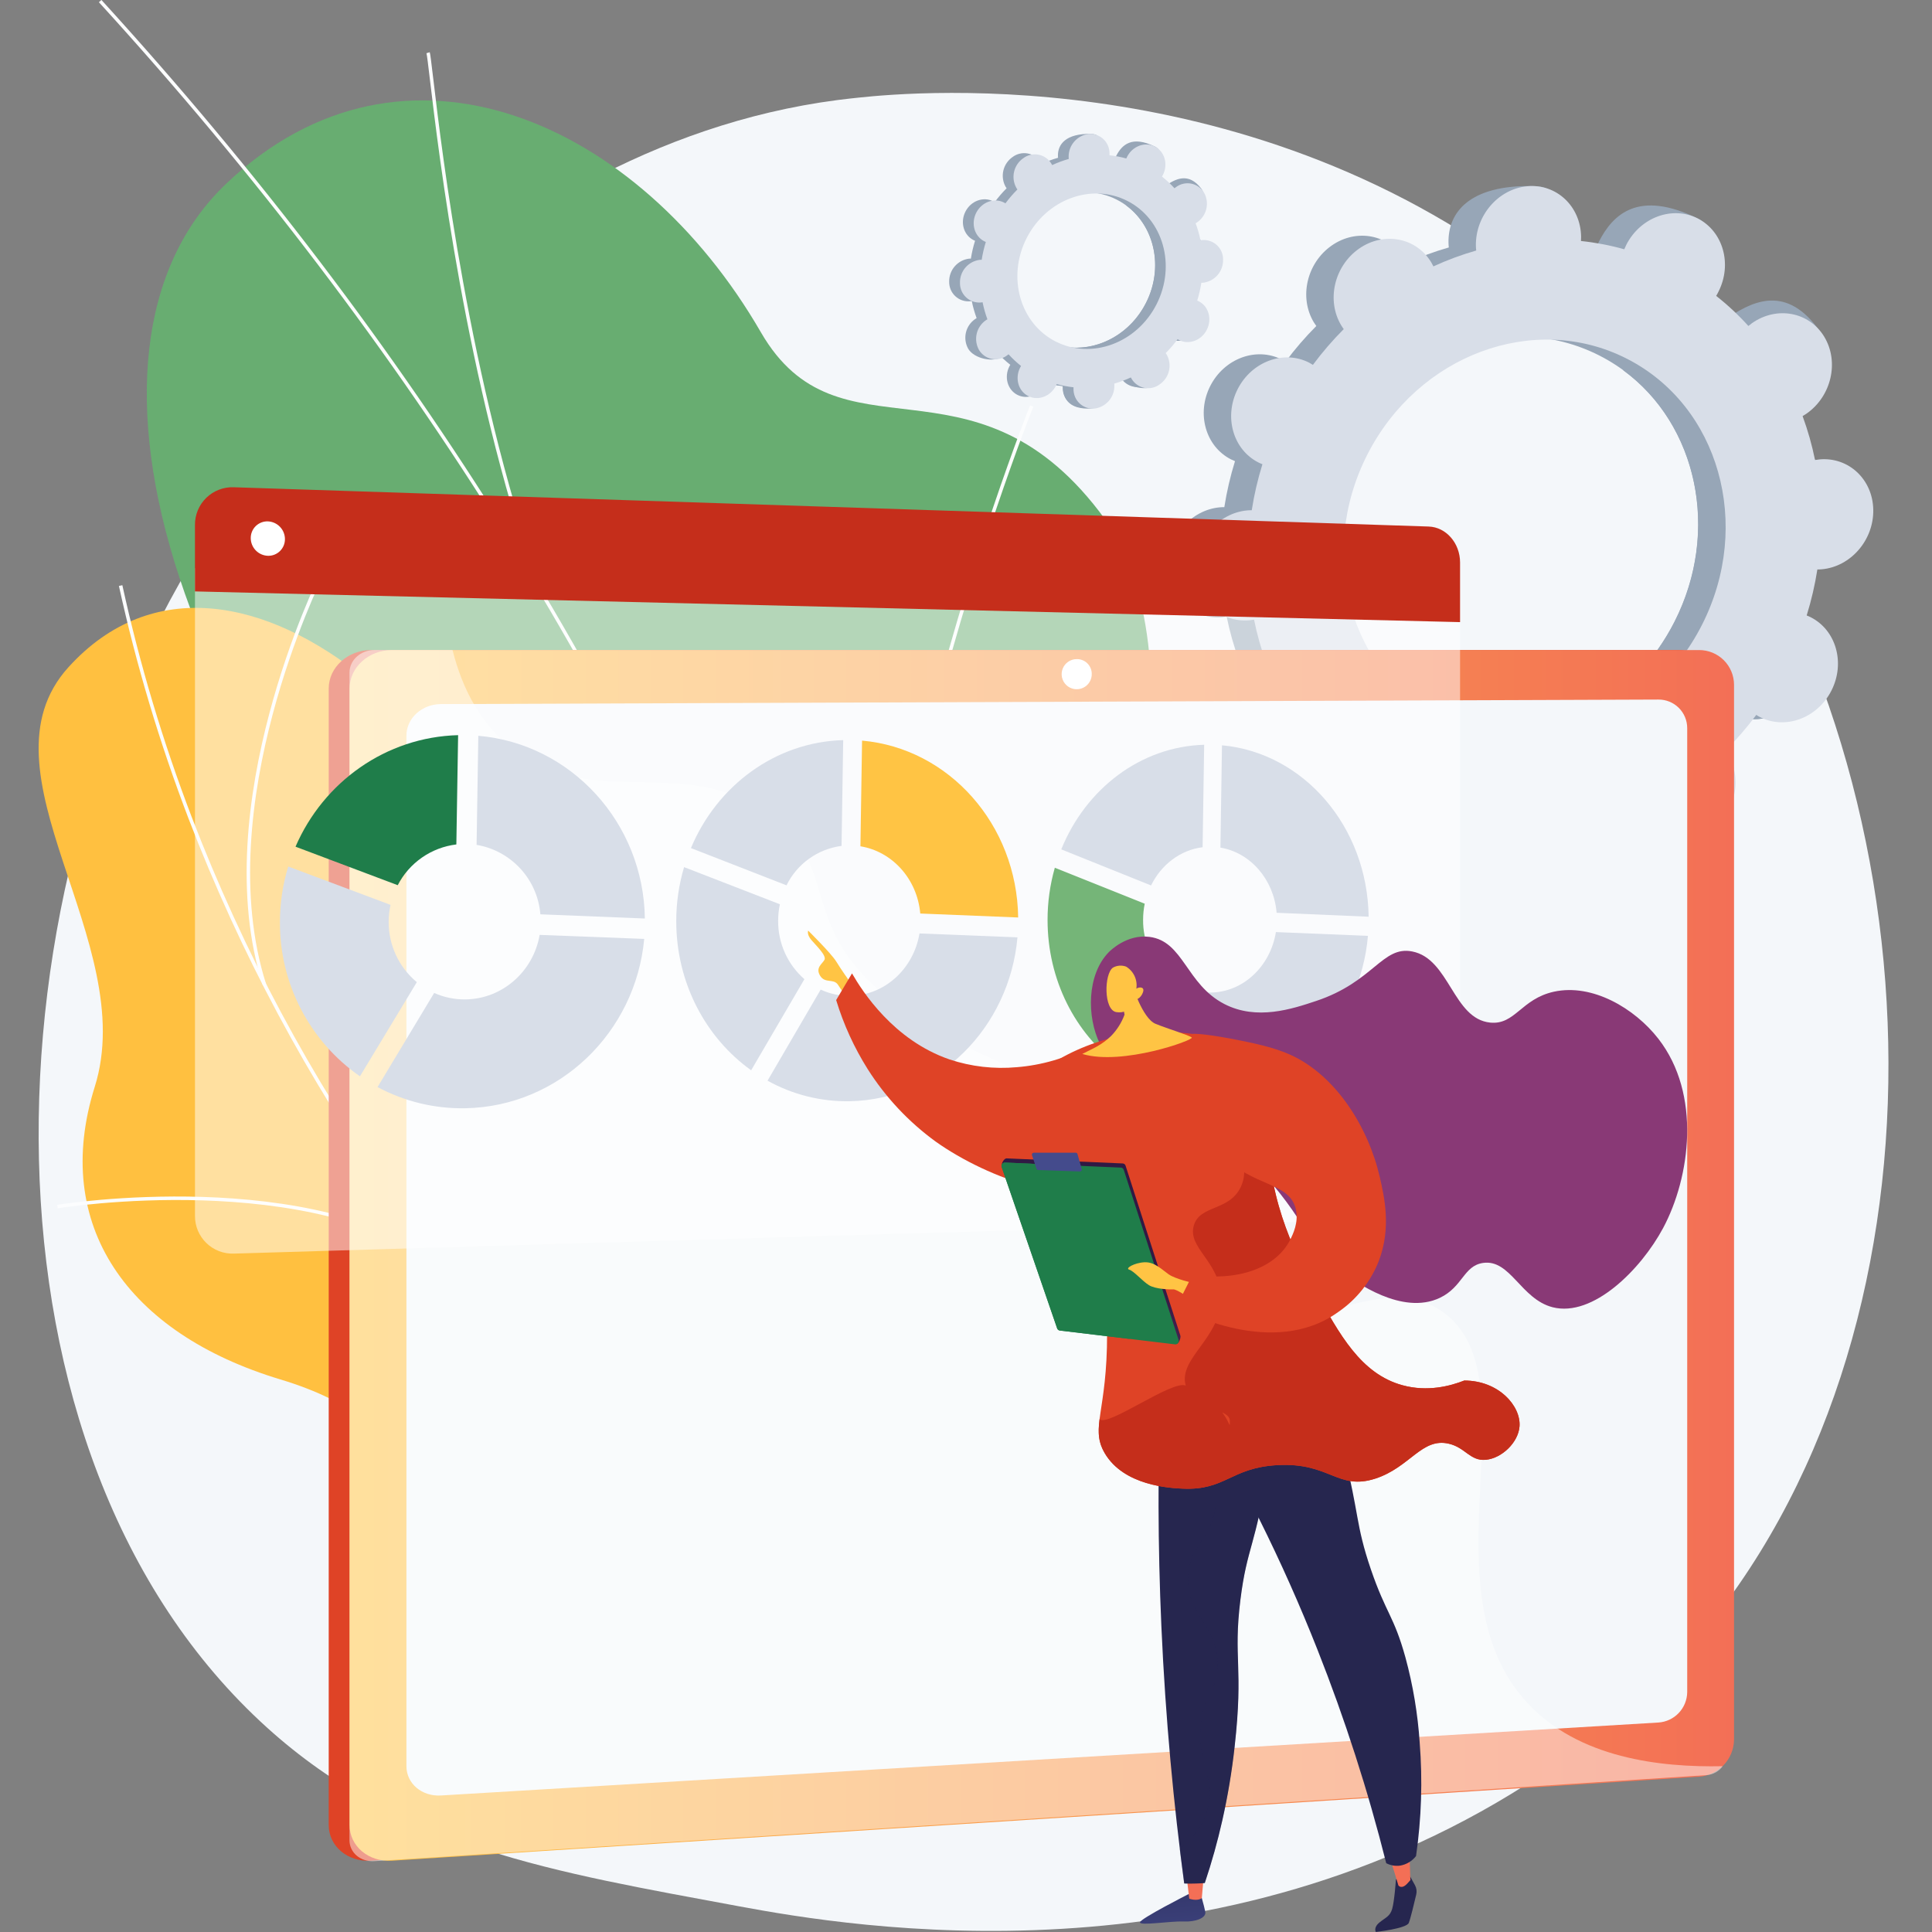 <svg width="400" height="400" viewBox="0 0 400 400" fill="none" xmlns="http://www.w3.org/2000/svg"><rect x="0" y="0" width="400" height="400" fill="#808080" stroke="none"/><g clip-path="url(#clip0_104_448)"><path d="M344.907 346.508C334.935 356.784 326.018 362.827 319.187 367.384C252.582 411.856 176.446 399.039 152.907 394.66C114.933 387.59 82.87 382.602 55.327 357.717C-7.26 301.173 -4.213 183.214 43.607 110.144C49.279 101.48 97.052 30.694 173.333 20.722C175.209 20.478 176.615 20.337 177.81 20.206C189.615 18.959 262.76 12.363 322.399 62.329C335.989 73.752 347.793 87.144 357.419 102.062C404.006 174.016 404.151 285.44 344.907 346.508Z" fill="#F4F7FA"/><path d="M358.718 147.818C363.992 150.495 370.612 148.034 373.509 142.328C376.406 136.623 374.484 129.82 369.215 127.143C368.938 127.007 368.662 126.89 368.38 126.778C369.351 123.661 370.09 120.477 370.593 117.251C370.898 117.251 371.202 117.251 371.507 117.218C377.522 116.684 382.29 111.157 382.173 104.875C382.056 98.592 377.067 93.932 371.052 94.471C370.738 94.5 370.429 94.546 370.115 94.603C369.491 91.507 368.629 88.465 367.536 85.503C367.813 85.344 368.09 85.175 368.357 84.987C373.514 81.382 375.15 74.265 372.032 69.094C368.915 63.923 362.229 62.653 357.072 66.258C356.81 66.441 356.561 66.642 356.317 66.844C354.27 64.585 352.037 62.501 349.641 60.613C349.81 60.337 349.979 60.056 350.11 59.76C353.008 54.05 356.796 47.815 351.484 45.227C339.192 39.226 333.917 44.364 331.02 50.07C330.87 50.365 330.739 50.67 330.617 50.97C327.681 50.149 324.681 49.576 321.648 49.259C321.648 48.94 321.681 48.621 321.677 48.321C321.55 42.044 323.411 38.64 317.378 38.523C304.208 38.27 299.769 43.984 299.895 50.267C299.895 50.595 299.928 50.914 299.961 51.232C296.926 52.097 293.962 53.194 291.096 54.514C290.96 54.233 290.819 53.956 290.655 53.684C287.537 48.527 280.842 47.243 275.695 50.848C270.547 54.453 268.902 61.565 272.019 66.741C272.179 67.003 272.357 67.252 272.53 67.496C270.225 69.806 268.091 72.282 266.145 74.903C265.892 74.744 265.634 74.589 265.362 74.434C260.088 71.757 253.464 74.219 250.566 79.924C247.669 85.629 249.596 92.432 254.865 95.109C255.137 95.245 255.419 95.362 255.695 95.475C254.727 98.592 253.987 101.776 253.482 105.001C253.182 105.001 252.878 105.001 252.568 105.034C246.553 105.568 241.785 111.096 241.907 117.378C242.029 123.66 247.013 128.32 253.028 127.781C253.342 127.753 253.651 127.706 253.965 127.65C254.589 130.744 255.45 133.786 256.539 136.749C256.262 136.909 255.991 137.078 255.719 137.265C250.562 140.87 248.93 147.987 252.048 153.158C255.165 158.329 265.479 160.734 270.627 157.129C270.89 156.941 267.519 155.61 267.763 155.408C269.81 157.667 272.041 159.751 274.434 161.639C274.265 161.916 274.101 162.197 273.965 162.492C271.068 168.202 272.99 175 278.264 177.673C283.538 180.345 290.158 177.893 293.055 172.187C293.205 171.887 293.337 171.587 293.458 171.287C296.395 172.108 299.395 172.681 302.427 172.998C302.427 173.317 302.394 173.636 302.399 173.936C302.525 180.214 307.504 184.874 313.519 184.339C319.534 183.805 324.302 178.273 324.18 171.99C324.18 171.662 324.147 171.343 324.114 171.025C327.148 170.162 330.111 169.065 332.975 167.743C333.116 168.024 333.256 168.301 333.42 168.573C336.533 173.73 343.233 175.014 348.38 171.409C353.528 167.804 355.169 160.692 352.056 155.516C351.897 155.254 351.718 155.005 351.54 154.761C353.847 152.452 355.981 149.976 357.926 147.354C358.188 147.523 358.446 147.678 358.718 147.818ZM292.999 148.653C273.862 138.934 266.872 114.251 277.397 93.529C287.922 72.807 311.967 63.881 331.105 73.595C350.242 83.309 357.232 107.997 346.711 128.719C336.191 149.44 312.141 158.367 292.999 148.653V148.653Z" fill="#97A6B7"/><path d="M371.507 117.219C377.522 116.684 382.29 111.157 382.173 104.875C382.056 98.592 377.067 93.932 371.052 94.472C370.738 94.5 370.429 94.546 370.115 94.603C369.491 91.507 368.629 88.465 367.536 85.503C367.813 85.344 368.09 85.175 368.357 84.987C373.514 81.382 379.871 72.671 376.242 67.847C369.351 58.687 362.22 62.653 357.072 66.258C356.81 66.441 356.561 66.642 356.317 66.844C354.27 64.585 352.037 62.501 349.641 60.614C349.81 60.337 349.979 60.056 350.11 59.76C350.858 58.315 351.303 56.732 351.419 55.109C351.535 53.485 351.32 51.855 350.785 50.318C345.816 59.069 340.92 67.857 336.097 76.68C351.367 87.871 356.228 109.919 346.683 128.719C338.596 144.658 322.516 153.594 306.834 152.474C306.131 154.293 305.427 156.116 304.696 157.917C302.657 162.797 300.345 167.579 298.034 172.351C299.487 172.627 300.949 172.841 302.417 172.994C302.417 173.313 302.385 173.631 302.389 173.931C302.516 180.209 306.327 185.549 317.227 184.972C323.261 184.649 324.297 178.268 324.171 171.986C324.171 171.658 324.138 171.339 324.105 171.02C327.139 170.157 330.102 169.06 332.966 167.738C333.106 168.02 333.247 168.296 333.411 168.568C336.524 173.725 347.335 175.938 352.483 172.319C357.63 168.699 355.16 160.673 352.047 155.497C351.887 155.235 351.709 154.986 351.531 154.743C353.838 152.433 355.972 149.958 357.916 147.335C358.174 147.495 358.432 147.649 358.704 147.804C363.978 150.481 370.598 148.02 373.495 142.314C376.392 136.609 374.47 129.806 369.201 127.129C368.924 126.993 368.647 126.876 368.366 126.764C369.337 123.647 370.076 120.463 370.579 117.237C370.898 117.251 371.202 117.247 371.507 117.219Z" fill="#97A6B7"/><path d="M364.386 148.461C369.66 151.137 376.284 148.681 379.182 142.971C382.079 137.26 380.157 130.467 374.883 127.79C374.613 127.654 374.336 127.532 374.053 127.425C375.021 124.307 375.761 121.123 376.266 117.898C376.566 117.898 376.87 117.898 377.18 117.865C383.195 117.326 387.963 111.799 387.841 105.517C387.719 99.235 382.735 94.579 376.72 95.114C376.406 95.142 376.102 95.193 375.783 95.245C375.159 92.152 374.298 89.111 373.209 86.15C373.486 85.986 373.757 85.822 374.029 85.634C379.186 82.029 380.818 74.912 377.705 69.741C374.592 64.57 367.888 63.295 362.745 66.9C362.478 67.088 362.229 67.285 361.985 67.491C359.942 65.229 357.71 63.145 355.314 61.26C355.483 60.984 355.647 60.703 355.783 60.403C358.685 54.697 356.758 47.899 351.489 45.222C346.219 42.545 339.59 45.002 336.693 50.712C336.543 51.007 336.416 51.307 336.29 51.608C333.353 50.786 330.353 50.214 327.321 49.896C327.321 49.578 327.359 49.263 327.349 48.959C327.223 42.676 322.244 38.021 316.234 38.556C310.223 39.09 305.451 44.617 305.568 50.9C305.568 51.228 305.605 51.551 305.634 51.87C302.6 52.735 299.638 53.832 296.773 55.152C296.632 54.87 296.492 54.594 296.328 54.322C293.215 49.165 286.515 47.88 281.368 51.486C276.22 55.091 274.579 62.207 277.697 67.379C277.856 67.646 278.03 67.894 278.208 68.138C275.902 70.448 273.768 72.924 271.822 75.545C271.569 75.386 271.307 75.227 271.035 75.076C265.765 72.4 259.141 74.856 256.244 80.566C253.346 86.276 255.269 93.07 260.538 95.747C260.81 95.883 261.088 96.005 261.373 96.112C260.402 99.229 259.662 102.413 259.16 105.639C258.855 105.639 258.555 105.639 258.245 105.672C252.231 106.211 247.463 111.738 247.585 118.02C247.706 124.302 252.685 128.958 258.7 128.423C259.014 128.395 259.324 128.344 259.638 128.292C260.26 131.386 261.12 134.426 262.212 137.387C261.935 137.551 261.658 137.715 261.391 137.903C256.234 141.508 254.598 148.625 257.716 153.796C260.833 158.967 267.528 160.242 272.676 156.637C272.938 156.449 273.187 156.252 273.431 156.046C275.481 158.315 277.721 160.406 280.125 162.295C279.956 162.572 279.788 162.858 279.656 163.153C276.759 168.859 278.681 175.657 283.955 178.334C289.23 181.011 295.849 178.554 298.747 172.844C298.897 172.548 299.028 172.248 299.155 171.948C302.089 172.77 305.088 173.342 308.118 173.659C308.118 173.978 308.086 174.292 308.09 174.597C308.217 180.879 313.196 185.539 319.211 185C325.225 184.461 329.993 178.938 329.871 172.656C329.871 172.328 329.839 172.005 329.806 171.686C332.842 170.824 335.806 169.727 338.671 168.404C338.807 168.685 338.948 168.962 339.112 169.234C342.229 174.391 348.929 175.675 354.072 172.07C359.215 168.465 360.865 161.348 357.747 156.177C357.588 155.91 357.415 155.666 357.236 155.418C359.542 153.107 361.676 150.632 363.622 148.01C363.856 148.165 364.105 148.325 364.386 148.461ZM298.672 149.295C279.53 139.576 272.544 114.898 283.065 94.171C293.585 73.445 317.635 64.523 336.777 74.242C355.919 83.961 362.904 108.639 352.379 129.366C341.854 150.092 317.809 159.014 298.672 149.295Z" fill="#D8DEE8"/><path d="M241.917 70.144C243.961 71.185 246.535 70.229 247.66 68.011C248.785 65.794 248.035 63.159 245.991 62.118L245.667 61.978C246.042 60.767 246.329 59.531 246.525 58.279H246.881C248.045 58.142 249.116 57.574 249.882 56.688C250.649 55.801 251.055 54.659 251.021 53.487C251.031 52.93 250.924 52.377 250.706 51.864C250.489 51.35 250.167 50.889 249.76 50.508C249.353 50.127 248.871 49.836 248.344 49.653C247.818 49.47 247.259 49.4 246.703 49.446C246.582 49.456 246.462 49.473 246.342 49.498C246.101 48.295 245.767 47.114 245.344 45.963C245.452 45.902 245.559 45.836 245.663 45.766C246.621 45.095 247.296 44.091 247.556 42.95C247.816 41.809 247.642 40.612 247.069 39.592C246.778 39.117 246.392 38.708 245.933 38.391C245.475 38.074 244.956 37.857 244.409 37.753C243.862 37.65 243.299 37.661 242.757 37.788C242.214 37.915 241.705 38.154 241.26 38.49C241.157 38.565 241.063 38.64 240.965 38.72C240.172 37.842 239.306 37.033 238.377 36.3C238.445 36.193 238.508 36.082 238.565 35.968C239.69 33.75 241.162 31.331 239.099 30.342C234.327 27.998 232.278 30.009 231.129 32.217C231.068 32.334 231.021 32.452 230.97 32.569C229.831 32.248 228.668 32.026 227.491 31.903C227.491 31.781 227.491 31.654 227.491 31.533C227.444 29.09 228.166 27.782 225.822 27.726C220.707 27.627 218.987 29.845 219.034 32.283C219.034 32.414 219.034 32.536 219.062 32.663C217.882 32.998 216.73 33.424 215.616 33.938C215.566 33.828 215.51 33.72 215.447 33.614C215.157 33.139 214.77 32.73 214.312 32.413C213.854 32.097 213.334 31.88 212.787 31.776C212.24 31.672 211.677 31.684 211.135 31.811C210.593 31.938 210.083 32.177 209.639 32.512C208.676 33.18 207.996 34.182 207.732 35.324C207.468 36.465 207.638 37.664 208.209 38.687C208.274 38.79 208.34 38.884 208.41 38.977C207.514 39.874 206.685 40.837 205.93 41.856C205.832 41.795 205.733 41.734 205.625 41.678C203.577 40.642 201.008 41.593 199.882 43.811C198.757 46.029 199.503 48.668 201.551 49.704C201.657 49.758 201.765 49.807 201.875 49.849C201.495 51.059 201.207 52.295 201.012 53.548C200.895 53.548 200.778 53.548 200.661 53.548C199.498 53.69 198.429 54.26 197.663 55.146C196.897 56.033 196.488 57.173 196.516 58.344C196.508 58.901 196.616 59.453 196.834 59.966C197.052 60.478 197.374 60.939 197.781 61.319C198.188 61.699 198.669 61.99 199.195 62.173C199.721 62.356 200.279 62.427 200.834 62.381C200.955 62.371 201.076 62.354 201.195 62.329C201.438 63.532 201.773 64.713 202.198 65.864C202.088 65.925 201.982 65.993 201.88 66.066C200.917 66.733 200.239 67.736 199.978 68.877C199.718 70.019 199.895 71.217 200.473 72.235C201.683 74.242 205.691 75.175 207.688 73.778C207.791 73.707 206.483 73.187 206.577 73.107C207.37 73.987 208.237 74.797 209.17 75.526C209.104 75.634 209.039 75.747 208.978 75.859C207.852 78.077 208.602 80.716 210.646 81.757C212.691 82.798 215.269 81.841 216.394 79.624C216.45 79.507 216.502 79.394 216.549 79.277C217.69 79.594 218.855 79.815 220.032 79.938C220.025 80.063 220.025 80.188 220.032 80.313C220.022 80.87 220.129 81.422 220.347 81.935C220.564 82.448 220.886 82.909 221.292 83.29C221.699 83.67 222.18 83.961 222.706 84.143C223.232 84.326 223.791 84.396 224.345 84.35C225.509 84.213 226.58 83.645 227.346 82.758C228.113 81.872 228.519 80.73 228.485 79.558C228.484 79.433 228.477 79.308 228.462 79.183C229.64 78.846 230.79 78.418 231.903 77.903C231.953 78.015 232.011 78.123 232.076 78.227C232.367 78.702 232.753 79.111 233.212 79.428C233.67 79.744 234.189 79.961 234.736 80.065C235.283 80.169 235.846 80.157 236.389 80.03C236.931 79.903 237.44 79.664 237.885 79.329C238.847 78.662 239.526 77.659 239.786 76.517C240.046 75.375 239.87 74.177 239.291 73.159C239.23 73.056 239.16 72.957 239.094 72.864C239.988 71.965 240.815 71.003 241.57 69.985C241.682 70.046 241.798 70.099 241.917 70.144V70.144ZM216.399 70.468C208.963 66.694 206.254 57.111 210.337 49.066C214.42 41.022 223.759 37.552 231.195 41.326C238.63 45.1 241.34 54.683 237.252 62.728C233.164 70.773 223.83 74.242 216.399 70.468Z" fill="#97A6B7"/><path d="M246.9 58.265C248.064 58.128 249.135 57.56 249.901 56.673C250.667 55.787 251.074 54.645 251.04 53.473C251.05 52.916 250.942 52.363 250.725 51.85C250.508 51.337 250.185 50.874 249.778 50.494C249.372 50.113 248.889 49.822 248.363 49.639C247.836 49.456 247.277 49.386 246.722 49.432C246.601 49.442 246.48 49.459 246.361 49.484C246.12 48.281 245.786 47.1 245.362 45.949C245.47 45.888 245.578 45.822 245.681 45.752C247.678 44.346 250.149 40.965 248.743 39.095C246.066 35.536 243.295 37.079 241.298 38.476C241.195 38.551 241.101 38.626 241.002 38.706C240.209 37.828 239.343 37.019 238.414 36.286C238.483 36.179 238.545 36.068 238.602 35.954C238.893 35.392 239.066 34.778 239.111 34.148C239.156 33.517 239.073 32.884 238.865 32.288C236.933 35.682 235.031 39.095 233.159 42.526C239.09 46.868 240.979 55.433 237.271 62.733C234.13 68.916 227.894 72.39 221.8 71.954C221.528 72.657 221.26 73.361 220.97 74.069C220.182 75.944 219.282 77.819 218.387 79.671C218.949 79.779 219.517 79.863 220.088 79.919C220.081 80.044 220.081 80.169 220.088 80.294C220.135 82.732 221.617 84.804 225.85 84.579C228.194 84.457 228.593 81.978 228.541 79.54C228.541 79.414 228.533 79.289 228.518 79.165C229.696 78.827 230.847 78.399 231.959 77.885C232.009 77.996 232.067 78.105 232.132 78.208C233.342 80.215 237.538 81.068 239.535 79.671C241.532 78.274 240.576 75.147 239.366 73.14C239.305 73.037 239.235 72.939 239.169 72.845C240.063 71.947 240.89 70.984 241.645 69.966C241.744 70.032 241.847 70.091 241.954 70.144C243.998 71.185 246.572 70.229 247.697 68.011C248.822 65.794 248.072 63.159 246.028 62.118L245.705 61.978C246.08 60.767 246.366 59.531 246.563 58.279L246.9 58.265Z" fill="#97A6B7"/><path d="M244.115 70.407C246.164 71.443 248.733 70.491 249.858 68.274C250.984 66.056 250.238 63.417 248.189 62.376C248.086 62.325 247.978 62.278 247.871 62.236C248.247 61.025 248.533 59.789 248.728 58.536C248.846 58.544 248.963 58.544 249.08 58.536C250.245 58.401 251.317 57.834 252.084 56.947C252.851 56.06 253.258 54.917 253.224 53.745C253.233 53.188 253.125 52.636 252.907 52.123C252.689 51.611 252.367 51.15 251.96 50.769C251.553 50.388 251.072 50.097 250.546 49.914C250.02 49.73 249.462 49.659 248.907 49.704L248.546 49.756C248.303 48.555 247.967 47.374 247.542 46.225C247.65 46.16 247.758 46.099 247.861 46.024C248.824 45.357 249.502 44.354 249.762 43.212C250.023 42.07 249.846 40.872 249.268 39.854C248.978 39.379 248.591 38.969 248.133 38.652C247.675 38.335 247.155 38.117 246.608 38.014C246.061 37.91 245.498 37.922 244.955 38.049C244.413 38.176 243.903 38.416 243.459 38.752C243.356 38.823 243.257 38.902 243.164 38.977C242.369 38.1 241.501 37.291 240.571 36.558C240.637 36.45 240.702 36.343 240.763 36.23C241.888 34.013 241.138 31.373 239.094 30.332C237.05 29.292 234.472 30.248 233.347 32.466C233.29 32.578 233.239 32.695 233.192 32.812C232.051 32.494 230.886 32.271 229.709 32.147C229.709 32.025 229.709 31.903 229.709 31.776C229.717 31.22 229.609 30.667 229.391 30.155C229.173 29.642 228.851 29.181 228.444 28.8C228.038 28.419 227.556 28.128 227.03 27.945C226.504 27.761 225.946 27.69 225.391 27.735C224.228 27.877 223.16 28.447 222.394 29.334C221.629 30.22 221.222 31.36 221.251 32.531C221.252 32.657 221.26 32.782 221.275 32.906C220.096 33.242 218.946 33.668 217.833 34.181C217.782 34.072 217.724 33.965 217.66 33.863C217.37 33.387 216.983 32.977 216.525 32.66C216.067 32.343 215.548 32.126 215 32.022C214.453 31.918 213.89 31.93 213.348 32.058C212.805 32.185 212.295 32.425 211.851 32.761C210.889 33.428 210.21 34.431 209.95 35.573C209.69 36.715 209.866 37.912 210.445 38.931C210.506 39.034 210.576 39.127 210.642 39.226C209.747 40.122 208.92 41.082 208.166 42.1C208.066 42.036 207.963 41.978 207.857 41.926C205.813 40.886 203.239 41.837 202.114 44.055C200.989 46.272 201.739 48.912 203.783 49.953L204.106 50.093C203.731 51.304 203.444 52.54 203.248 53.792H202.892C201.728 53.929 200.658 54.496 199.891 55.383C199.125 56.27 198.719 57.412 198.753 58.583C198.744 59.14 198.852 59.693 199.07 60.205C199.288 60.718 199.61 61.179 200.017 61.56C200.424 61.94 200.905 62.232 201.431 62.415C201.957 62.598 202.515 62.67 203.07 62.625C203.192 62.625 203.314 62.592 203.431 62.573C203.672 63.774 204.006 64.954 204.43 66.103L204.111 66.305C203.148 66.972 202.47 67.975 202.21 69.117C201.95 70.258 202.126 71.456 202.705 72.475C202.995 72.95 203.381 73.36 203.839 73.677C204.298 73.994 204.817 74.211 205.364 74.315C205.912 74.419 206.475 74.407 207.017 74.279C207.56 74.152 208.069 73.913 208.513 73.576C208.617 73.506 208.71 73.431 208.809 73.351C209.603 74.227 210.469 75.037 211.397 75.77C211.331 75.878 211.27 75.986 211.209 76.103C210.084 78.316 210.829 80.955 212.878 81.996C214.927 83.037 217.496 82.081 218.621 79.863C218.682 79.751 218.729 79.633 218.78 79.516C219.919 79.834 221.083 80.057 222.259 80.182C222.259 80.304 222.259 80.426 222.259 80.552C222.251 81.109 222.359 81.662 222.577 82.174C222.794 82.687 223.117 83.148 223.523 83.528C223.93 83.909 224.412 84.2 224.938 84.384C225.463 84.567 226.022 84.639 226.577 84.593C227.74 84.452 228.808 83.882 229.573 82.995C230.338 82.108 230.746 80.968 230.717 79.797C230.717 79.671 230.716 79.549 230.688 79.422C231.868 79.087 233.02 78.66 234.134 78.147C234.186 78.255 234.242 78.363 234.303 78.466C234.593 78.942 234.98 79.351 235.438 79.668C235.896 79.985 236.415 80.203 236.963 80.306C237.51 80.41 238.073 80.398 238.615 80.271C239.158 80.144 239.668 79.904 240.112 79.568C241.078 78.904 241.761 77.903 242.026 76.761C242.29 75.619 242.118 74.419 241.542 73.398C241.476 73.295 241.41 73.201 241.34 73.103C242.237 72.208 243.066 71.248 243.82 70.229L244.115 70.407ZM218.598 70.731C211.167 66.957 208.452 57.374 212.54 49.324C216.629 41.275 225.963 37.815 233.393 41.589C240.824 45.363 243.539 54.941 239.455 62.99C235.372 71.04 226.033 74.49 218.598 70.721V70.731Z" fill="#D8DEE8"/><path d="M154.023 348.505C151.946 355.669 147.698 365.772 143.273 377.356L264.945 363.048C242.32 330.873 213.844 298.351 224.903 229.031C230.088 196.51 250.857 136.206 227.599 105.915C201.097 71.391 173.647 96.68 157.525 68.78C132.321 25.18 83.602 3.146 46.884 37.984C10.616 72.353 34.526 156.201 114.98 233.377C166.432 295.304 164.857 311.117 154.023 348.505Z" fill="#68AD71"/><g style="mix-blend-mode:soft-light" fill="#FCFDFE"><path d="M205.349 362.907C202.067 347.296 198.218 332.739 194.125 317.324L192.761 312.167C190.333 304.868 188.134 297.606 186.01 290.578C181.214 274.718 176.685 259.734 169.695 244.409C169.391 243.471 169.142 242.576 168.88 241.596C167.942 238.159 166.976 234.601 164.069 231.751L163.985 231.619C133.277 148.901 84.994 71.124 20.475 0.459L21 -0.009C85.561 70.702 133.882 148.531 164.623 231.31C167.623 234.306 168.654 238.094 169.564 241.436C169.827 242.374 170.07 243.312 170.356 244.16C177.351 259.491 181.889 274.498 186.69 290.381C188.814 297.413 191.008 304.661 193.441 311.975L194.81 317.132C198.907 332.551 202.78 347.136 206.061 362.748L205.349 362.907Z"/><path d="M184.468 287.859C173 247.92 181.444 194.592 190.562 156.89C200.408 116.056 213.15 84.223 213.277 83.923L213.938 84.19C213.811 84.504 201.097 116.281 191.252 157.063C182.171 194.681 173.741 247.878 185.157 287.662L184.468 287.859Z"/><path d="M110.943 120.617C96.41 78.893 90.826 31.786 88.988 16.301C88.637 13.338 88.402 11.378 88.294 11.017L88.974 10.811C89.096 11.219 89.284 12.761 89.692 16.216C91.529 31.687 97.113 78.757 111.613 120.383L110.943 120.617Z"/><path d="M144.412 184.564C120.272 151.747 36.532 139.281 35.688 139.154L35.791 138.456C36.635 138.578 120.671 151.086 144.984 184.147L144.412 184.564Z"/></g><path d="M117.141 215.15C124.365 270.972 149.161 249.374 174.674 251.975C208.246 290.114 215.461 328.313 176.549 366.615L127.975 365.087C110.16 366.348 88.749 363.376 87.15 339.654C85.341 312.828 89.654 295.144 58.009 285.585C26.364 276.026 10.616 253.644 19.613 225.023C29.078 194.906 -5.549 159.857 14.188 138.123C48.59 100.214 109.611 157.021 117.141 215.15Z" fill="#FFC040"/><g style="mix-blend-mode:soft-light" fill="#FCFDFE"><path d="M140.75 313.789C118.227 294.295 98.151 272.141 80.962 247.812C63.773 223.544 49.685 197.222 39.026 169.459C33.032 153.793 28.216 137.7 24.62 121.316L25.332 121.161C28.92 137.509 33.724 153.565 39.706 169.196C50.344 196.904 64.403 223.174 81.558 247.395C98.711 271.681 118.748 293.796 141.229 313.255L140.75 313.789Z"/><path d="M92.987 350.535L92.584 349.93C100.915 344.37 110.962 339.616 122.434 335.805C127.756 334.025 133.195 332.616 138.711 331.585L138.847 332.298C133.361 333.328 127.954 334.738 122.663 336.517C111.252 340.287 101.267 345.012 92.987 350.535Z"/><path d="M92.129 262.669C64.68 241.727 12.463 250.072 11.962 250.166L11.84 249.449C12.369 249.359 64.886 240.954 92.589 262.107L92.129 262.669Z"/><path d="M54.418 204.02C42.566 166.848 65.908 119.539 66.138 119.066L66.785 119.389C66.551 119.858 43.344 166.913 55.102 203.776L54.418 204.02Z"/></g><path d="M347.48 367.844L76.837 385.237C71.994 385.546 68.056 382.241 68.056 377.848V142.558C68.056 138.17 71.994 134.588 76.837 134.588H347.48C348.426 134.586 349.364 134.771 350.238 135.131C351.113 135.492 351.908 136.021 352.578 136.689C353.248 137.357 353.78 138.15 354.143 139.024C354.507 139.897 354.694 140.834 354.695 141.78V360.188C354.667 362.135 353.91 364 352.575 365.417C351.24 366.834 349.422 367.7 347.48 367.844V367.844Z" fill="#DF4326"/><path d="M351.798 367.844L81.154 385.237C76.311 385.546 72.373 382.241 72.373 377.848V142.558C72.373 138.17 76.311 134.588 81.154 134.588H351.798C352.744 134.586 353.681 134.771 354.556 135.131C355.431 135.492 356.226 136.021 356.896 136.689C357.566 137.357 358.098 138.15 358.461 139.024C358.824 139.897 359.012 140.834 359.013 141.78V360.188C358.984 362.135 358.228 364 356.893 365.417C355.557 366.834 353.74 367.7 351.798 367.844V367.844Z" fill="url(#paint0_linear_104_448)"/><path d="M343.364 356.63L91.29 371.735C87.347 371.974 84.145 369.26 84.145 365.673V152.291C84.145 148.704 87.347 145.788 91.29 145.774L343.364 144.836C344.143 144.83 344.915 144.978 345.636 145.271C346.357 145.564 347.013 145.997 347.566 146.545C348.12 147.093 348.559 147.744 348.86 148.462C349.16 149.181 349.316 149.951 349.318 150.73V350.362C349.293 351.963 348.667 353.496 347.564 354.658C346.461 355.819 344.962 356.523 343.364 356.63V356.63Z" fill="#F4F7FA"/><path d="M226.033 139.422C226.065 140.044 225.909 140.662 225.587 141.196C225.264 141.729 224.788 142.153 224.222 142.414C223.656 142.674 223.024 142.759 222.409 142.657C221.794 142.555 221.224 142.271 220.772 141.841C220.32 141.412 220.007 140.857 219.874 140.248C219.741 139.639 219.793 139.004 220.024 138.425C220.256 137.846 220.655 137.349 221.171 137C221.688 136.65 222.297 136.463 222.92 136.464C223.724 136.446 224.503 136.747 225.086 137.301C225.669 137.855 226.01 138.618 226.033 139.422V139.422Z" fill="#fff"/><path d="M298.728 271.638C284.106 261.178 264.626 282.749 245.283 270.934C227.754 260.222 237.524 238.713 216.788 225.117C206.704 218.521 195.433 216.828 182.044 205.089C165.424 190.513 173.736 179.177 159.419 168.713C142.049 156.018 123.32 167.776 106.78 155.587C99.644 150.336 95.734 142.703 93.691 134.583H77.512C74.675 134.583 72.355 136.674 72.355 139.272V380.999C72.355 383.577 74.656 385.518 77.512 385.335L353.34 367.52C353.996 367.473 354.632 367.283 355.207 366.964C355.781 366.645 356.278 366.205 356.664 365.673C343.781 365.94 326.787 364.056 316.14 352.485C294.41 328.89 317.795 285.271 298.728 271.638Z" fill="#fff" opacity=".48"/><path opacity=".5" d="M40.367 117.645V251.727C40.36 252.774 40.564 253.812 40.967 254.778C41.371 255.744 41.966 256.618 42.716 257.349C43.466 258.079 44.356 258.65 45.332 259.028C46.309 259.406 47.352 259.582 48.398 259.547L295.788 252.172C299.384 252.065 302.291 248.745 302.291 244.751V124.495L40.367 117.645Z" fill="#fff"/><path d="M295.789 109.014L48.398 100.88C47.353 100.841 46.31 101.014 45.334 101.389C44.357 101.764 43.466 102.333 42.716 103.061C41.965 103.79 41.37 104.663 40.966 105.628C40.563 106.594 40.359 107.631 40.367 108.677V122.446L302.291 128.803V116.459C302.291 112.465 299.408 109.131 295.789 109.014Z" fill="#C52E1B"/><path d="M58.993 111.611C58.997 112.073 58.908 112.531 58.731 112.958C58.554 113.384 58.292 113.77 57.962 114.094C57.632 114.417 57.24 114.67 56.81 114.838C56.38 115.006 55.92 115.085 55.458 115.071C54.508 115.036 53.609 114.635 52.948 113.951C52.288 113.268 51.917 112.356 51.914 111.405C51.91 110.942 52 110.484 52.178 110.057C52.355 109.629 52.617 109.243 52.949 108.919C53.28 108.596 53.673 108.343 54.104 108.176C54.535 108.008 54.996 107.93 55.458 107.945C56.407 107.983 57.304 108.385 57.962 109.068C58.621 109.751 58.99 110.662 58.993 111.611Z" fill="#fff"/><path d="M82.345 183.27C83.527 180.981 85.251 179.015 87.366 177.544C89.482 176.073 91.925 175.142 94.483 174.832L94.848 152.206C79.87 152.6 66.963 161.93 61.183 175.296L82.345 183.27Z" fill="url(#paint1_linear_104_448)"/><path d="M98.674 174.921C102.161 175.507 105.353 177.24 107.744 179.844C110.136 182.448 111.592 185.775 111.881 189.299L133.512 190.167C133.24 170.331 118.247 153.983 99.03 152.338L98.674 174.921Z" fill="#D8DEE8"/><path d="M111.726 193.561C110.446 201.062 104.056 206.847 96.321 206.917C94.105 206.941 91.911 206.485 89.888 205.581L78.168 225.065C83.748 228.062 90.006 229.572 96.339 229.449C115.819 229.092 131.599 213.706 133.376 194.391L111.726 193.561Z" fill="#D8DEE8"/><path d="M74.521 222.843L86.297 203.345C84.469 201.826 82.999 199.923 81.992 197.77C80.985 195.618 80.465 193.27 80.47 190.893C80.471 189.7 80.6 188.51 80.854 187.344L59.673 179.402C58.53 183.146 57.95 187.04 57.953 190.954C57.929 197.213 59.424 203.385 62.31 208.939C65.195 214.493 69.386 219.264 74.521 222.843V222.843Z" fill="#D8DEE8"/><path d="M162.841 183.298C163.918 181.102 165.522 179.207 167.51 177.782C169.498 176.357 171.808 175.447 174.233 175.131L174.576 153.233C160.544 153.622 148.462 162.652 143.052 175.586L162.841 183.298Z" fill="#D8DEE8"/><path d="M178.143 175.216C184.763 176.289 189.915 182.028 190.529 189.135L210.801 189.956C210.548 170.734 196.488 154.921 178.481 153.336L178.143 175.216Z" fill="url(#paint2_linear_104_448)"/><path d="M190.37 193.261C189.17 200.537 183.183 206.12 175.935 206.186C173.855 206.206 171.798 205.762 169.911 204.887L158.912 223.743C164.112 226.639 169.985 228.106 175.935 227.995C194.191 227.663 208.987 212.768 210.656 194.067L190.37 193.261Z" fill="#D8DEE8"/><path d="M155.518 221.591L166.545 202.726C164.821 201.224 163.443 199.367 162.504 197.283C161.566 195.198 161.089 192.935 161.106 190.649C161.106 189.496 161.227 188.346 161.467 187.218L141.632 179.529C140.556 183.157 140.01 186.921 140.01 190.706C140.01 203.589 146.17 214.897 155.518 221.591Z" fill="#D8DEE8"/><path d="M238.311 183.322C240.421 179.027 244.364 175.98 248.986 175.408L249.31 154.194C236.136 154.574 224.8 163.322 219.723 175.853L238.311 183.322Z" fill="#D8DEE8"/><path d="M252.676 175.488C258.897 176.533 263.731 182.089 264.312 188.98L283.36 189.796C283.121 171.17 269.914 155.84 252.999 154.307L252.676 175.488Z" fill="#D8DEE8"/><path d="M264.162 192.979C263.037 200.012 257.411 205.436 250.608 205.501C248.65 205.521 246.714 205.089 244.95 204.24L234.636 222.501C239.487 225.304 245.011 226.732 250.613 226.631C267.753 226.317 281.654 211.891 283.219 193.758L264.162 192.979Z" fill="#D8DEE8"/><path d="M231.429 220.429L241.776 202.145C240.144 200.664 238.844 198.853 237.963 196.833C237.082 194.813 236.64 192.628 236.666 190.424C236.665 189.308 236.778 188.194 237.003 187.1L218.391 179.656C217.387 183.176 216.881 186.82 216.886 190.481C216.896 202.975 222.672 213.926 231.429 220.429Z" fill="url(#paint3_linear_104_448)"/><path d="M245.991 392.199C245.991 392.199 236.183 397.182 236.024 397.979C235.864 398.776 242.329 397.712 244.969 397.829C247.608 397.947 249.783 397.07 249.544 395.818C249.305 394.566 248.377 391.425 248.377 391.425L245.991 392.199Z" fill="url(#paint4_linear_104_448)"/><path d="M245.63 388.158L246.225 393.094C246.225 393.094 247.782 393.713 248.822 392.982L249.291 387.567L245.63 388.158Z" fill="url(#paint5_linear_104_448)"/><path d="M291.818 388.266L292.957 390.314C293.277 390.898 293.37 391.579 293.219 392.227C292.821 393.929 292.024 397.248 291.677 398.115C291.208 399.292 284.856 399.991 284.856 399.991C284.856 399.991 284.288 399.1 285.606 398.026C286.923 396.953 287.772 396.779 288.236 395.213C288.7 393.647 289.014 389.119 289.014 389.119L291.818 388.266Z" fill="url(#paint6_linear_104_448)"/><path d="M287.068 383.071C287.486 383.441 289.525 390.361 289.525 390.361C289.525 390.361 290.181 391.299 291.438 389.892C292.694 388.486 292.005 389.269 292.005 389.269L291.766 382.466L287.068 383.071Z" fill="url(#paint7_linear_104_448)"/><path d="M240.234 288.97C239.718 303.7 239.694 319.696 240.454 336.789C241.307 356.039 243.023 373.826 245.184 389.953C245.986 389.981 246.83 389.986 247.711 389.953C248.307 389.953 248.883 389.902 249.441 389.859C250.873 385.594 252.086 381.258 253.074 376.868C254.204 371.847 255.053 366.767 255.616 361.651C257.491 344.975 255.287 343.517 256.82 331.177C258.18 320.23 260.102 319.804 262.376 304.263C264.832 287.385 263.004 284.863 262.113 283.953C258.325 280.043 249.422 282.692 240.234 288.97Z" fill="url(#paint8_linear_104_448)"/><path style="mix-blend-mode:multiply" opacity=".3" d="M262.113 283.935C258.499 280.222 250.233 282.467 241.485 288.131C251.527 300.264 252.624 308.135 251.419 313.24C250.06 319.012 245.92 320.671 245.939 326.982C245.939 334.736 252.217 336.794 252.085 344.998C251.996 350.422 249.244 350.366 248.597 357.07C247.828 364.998 251.41 367.731 250.257 373.601C249.755 376.123 248.325 379.424 244.256 382.818C244.551 385.228 244.851 387.614 245.166 389.953C245.967 389.981 246.811 389.986 247.692 389.953C248.288 389.953 248.864 389.902 249.422 389.859C250.854 385.594 252.067 381.258 253.056 376.868C254.186 371.847 255.034 366.767 255.597 361.651C257.472 344.975 255.269 343.517 256.802 331.177C258.161 320.231 260.083 319.804 262.357 304.263C264.832 287.376 263.004 284.844 262.113 283.935Z" fill="url(#paint9_linear_104_448)"/><path d="M246.455 288.726C256.726 305.545 265.53 323.218 272.769 341.548C278.469 355.958 283.223 370.724 287.003 385.753C287.891 386.218 288.902 386.393 289.895 386.254C291.199 386.028 292.371 385.32 293.177 384.271C294.296 376.497 294.55 368.623 293.932 360.793C293.536 354.826 292.547 348.913 290.978 343.142C288.592 334.534 286.951 334.047 283.834 324.942C280.603 315.486 281.386 313.128 278.287 301.295C276.435 294.238 274.127 287.308 271.377 280.55L246.455 288.726Z" fill="url(#paint10_linear_104_448)"/><path d="M244.153 227.259C234.608 221.024 230.515 221.741 227.744 216.144C224.973 210.546 225.011 201.812 229.54 197.157C229.873 196.814 233.323 193.378 237.979 193.969C245.044 194.859 245.564 203.781 253.487 207.869C260.201 211.334 267.519 208.896 272.474 207.246C284.406 203.279 286.196 195.769 292.375 196.988C300.13 198.488 300.814 210.949 308.536 211.718C313.693 212.229 314.926 206.819 321.709 205.323C329.679 203.575 338.432 208.755 343.336 215.051C352.304 226.566 349.942 243.752 344.335 254.245C339.721 262.861 329.801 272.777 321.461 270.653C314.865 268.965 312.718 260.653 307.045 261.478C303.008 262.069 302.863 266.453 298.095 268.708C290.261 272.411 280.594 265.351 277.959 263.424C270.458 257.934 271.64 254.427 261.945 243.42C258.124 239.041 252.61 232.782 244.153 227.259Z" fill="#893976"/><path d="M175.771 203.003C175.771 203.003 174.158 200.748 173.132 199.069C172.105 197.391 167.328 192.679 167.328 192.679C167.328 192.679 166.967 193.425 167.993 194.625C169.02 195.825 171.191 197.869 170.689 198.741C170.187 199.613 168.79 200.373 169.803 202.023C170.816 203.673 172.574 202.543 173.474 203.856C174.374 205.169 175.293 206.608 175.293 206.608L175.771 203.003Z" fill="url(#paint11_linear_104_448)"/><path d="M176.399 201.531L173.118 207.053C174.644 212.075 176.832 216.871 179.625 221.315C183.334 227.178 188.123 232.285 193.736 236.364C204.519 244.043 224.167 251.207 229.92 243.035C235.048 235.745 226.764 219.594 225.231 216.678C220.677 219.081 215.681 220.534 210.548 220.949C205.832 221.383 201.076 220.836 196.582 219.341C185.016 215.361 178.575 205.305 176.399 201.531Z" fill="url(#paint12_linear_104_448)"/><path d="M212.676 226.205C213.22 228.933 221.701 227.47 223.459 232.421C224.397 235.075 222.404 236.762 222.32 241.272C222.226 246.326 224.631 249.191 226.478 253.166C229.184 258.984 229.193 264.69 229.212 276.096C229.24 292.336 225.653 295.599 228.715 300.836C232.704 307.648 242.31 308.079 244.875 308.201C253.731 308.599 254.781 303.897 264.387 303.334C275.362 302.692 276.928 308.66 284.776 306.114C291.944 303.77 294.354 297.61 299.937 298.89C303.426 299.687 304.354 302.533 307.645 302.223C310.936 301.914 314.372 298.637 314.607 295.275C314.893 291.098 310.327 285.833 303.168 285.824C300.327 286.94 295.61 288.234 290.369 286.799C281.776 284.455 277.308 276.274 272.343 267.203C268.911 260.925 262.601 249.388 262.526 234.268C262.493 228.028 263.548 226.205 262.029 222.871C257.092 212.042 237.936 213.659 236.314 213.814C223.258 215.075 212.02 222.913 212.676 226.205Z" fill="url(#paint13_linear_104_448)"/><path d="M208.396 239.828L232.456 240.879C232.59 240.888 232.717 240.938 232.822 241.022C232.927 241.105 233.003 241.219 233.042 241.347L244.378 276.509C244.537 277.01 244.031 278.276 243.553 278.215L219.765 274.601C219.641 274.58 219.525 274.525 219.431 274.442C219.337 274.359 219.267 274.252 219.231 274.132L207.44 241.315C207.271 240.841 207.932 239.81 208.396 239.828Z" fill="url(#paint14_linear_104_448)"/><path d="M208.026 240.691L232.085 241.741C232.219 241.751 232.345 241.801 232.449 241.885C232.553 241.969 232.629 242.082 232.667 242.21L244.003 277.371C244.047 277.481 244.062 277.599 244.049 277.716C244.035 277.832 243.993 277.944 243.925 278.04C243.858 278.137 243.768 278.215 243.662 278.267C243.557 278.32 243.441 278.346 243.323 278.342L219.413 275.463C219.288 275.444 219.171 275.39 219.076 275.307C218.98 275.224 218.91 275.116 218.874 274.994L207.412 241.666C207.37 241.562 207.354 241.449 207.364 241.337C207.374 241.225 207.411 241.117 207.47 241.022C207.53 240.927 207.612 240.848 207.708 240.79C207.805 240.733 207.914 240.699 208.026 240.691V240.691Z" fill="url(#paint15_linear_104_448)"/><path d="M214.603 241.994L213.666 239.181C213.644 239.126 213.636 239.066 213.642 239.006C213.648 238.947 213.668 238.89 213.7 238.839C213.731 238.789 213.775 238.746 213.826 238.715C213.877 238.684 213.934 238.666 213.994 238.661H222.751C222.828 238.664 222.902 238.692 222.961 238.742C223.021 238.791 223.062 238.858 223.08 238.933L223.961 242.032C223.98 242.088 223.985 242.147 223.977 242.206C223.969 242.265 223.948 242.321 223.915 242.37C223.882 242.419 223.838 242.459 223.787 242.489C223.735 242.518 223.678 242.535 223.619 242.538L214.908 242.238C214.839 242.232 214.773 242.206 214.719 242.162C214.664 242.119 214.624 242.061 214.603 241.994V241.994Z" fill="url(#paint16_linear_104_448)"/><path d="M229.413 269.833C227.852 264.165 230.421 260.456 227.796 256.073C224.083 249.847 216.108 252.482 213.628 247.456C212.958 246.101 212.639 244.081 213.544 240.93L208.026 240.691C207.911 240.695 207.799 240.727 207.699 240.784C207.599 240.841 207.514 240.921 207.452 241.018C207.39 241.115 207.352 241.225 207.342 241.339C207.331 241.454 207.349 241.569 207.393 241.676L218.855 275.004C218.891 275.125 218.961 275.234 219.057 275.317C219.152 275.4 219.27 275.454 219.395 275.473L233.928 277.221C231.782 275.212 230.222 272.659 229.413 269.833V269.833Z" fill="url(#paint17_linear_104_448)"/><path d="M246.984 265.623C246.984 265.623 243.346 264.812 241.945 263.827C240.543 262.843 239.057 261.253 236.989 261.338C234.922 261.422 232.84 262.599 233.797 262.871C234.753 263.143 236.535 265.257 237.899 266.092C239.263 266.926 242.376 267.001 242.953 266.954C243.529 266.907 245.822 268.45 245.822 268.45L246.984 265.623Z" fill="url(#paint18_linear_104_448)"/><path d="M303.158 285.824C300.317 286.94 295.601 288.234 290.36 286.799C281.766 284.455 277.298 276.274 272.334 267.203C268.902 260.925 262.592 249.388 262.516 234.268C262.484 228.028 263.538 226.205 262.02 222.871C261.777 222.354 261.498 221.854 261.185 221.376C257.434 224.189 255.981 227.048 255.559 229.543C254.523 235.609 259.404 240.569 256.863 245.801C254.434 250.813 248.424 249.425 247.167 253.724C245.817 258.356 252.47 261.15 252.765 268.314C253.117 276.907 243.858 281.117 245.494 286.865C246.9 291.848 254.631 291.492 254.626 294.164C254.626 297.338 254.865 290.78 245.494 286.865C242.653 285.683 229.277 295.552 227.655 293.817C227.304 296.63 227.365 298.538 228.71 300.85C232.7 307.662 242.306 308.093 244.87 308.215C253.726 308.613 254.776 303.911 264.382 303.349C275.357 302.706 276.923 308.674 284.771 306.129C291.939 303.785 294.349 297.624 299.933 298.904C303.421 299.701 304.349 302.547 307.64 302.237C310.931 301.928 314.368 298.651 314.602 295.29C314.879 291.098 310.322 285.833 303.158 285.824Z" fill="#C52E1B"/><path d="M246.9 263.935L243.534 270.592C245.259 271.53 263.693 281.291 277.064 271.638C280.867 269.036 283.798 265.348 285.474 261.056C288.081 254.207 286.618 247.836 285.671 243.71C283.327 233.471 276.675 222.735 267.242 218.417C263.642 216.772 259.366 215.937 255.344 215.136C251.931 214.475 246.567 213.659 246.436 214.236C246.38 214.517 247.627 214.878 248.489 215.422C253.806 218.783 247.083 232.665 253.304 239.331C259.286 245.707 267.05 244.657 268.306 250.433C268.888 253.119 267.683 255.538 267.148 256.617C264.167 262.622 256.112 265.313 246.9 263.935Z" fill="url(#paint19_linear_104_448)"/><path d="M234.373 203.833C234.373 203.833 236.539 210.865 239.235 211.967C241.931 213.068 246.197 214.311 246.736 214.808C247.275 215.304 232.409 220.691 224.073 218.211C226.45 217.048 227.083 216.678 227.083 216.678C228.148 216.085 229.132 215.358 230.013 214.517C231.257 213.249 232.216 211.731 232.826 210.063L232.048 206.069L234.373 203.833Z" fill="url(#paint20_linear_104_448)"/><path d="M235.349 206.908C235.349 206.908 234.092 210.026 231.129 209.547C228.466 209.121 228.598 201.624 230.412 200.345C230.824 200.11 231.284 199.969 231.757 199.931C232.23 199.894 232.706 199.961 233.15 200.129C233.915 200.594 234.525 201.275 234.903 202.088C235.28 202.9 235.407 203.806 235.269 204.69C235.855 204.339 236.441 204.395 236.643 204.69C236.9 205.089 236.483 205.811 236.389 205.975C236.152 206.39 235.787 206.717 235.349 206.908Z" fill="url(#paint21_linear_104_448)"/></g><defs><linearGradient id="paint0_linear_104_448" x1="72.373" y1="259.931" x2="359.013" y2="259.931" gradientUnits="userSpaceOnUse"><stop stop-color="#FFC444"/><stop offset="1" stop-color="#F36F56"/></linearGradient><linearGradient id="paint1_linear_104_448" x1="88272.7" y1="14560.2" x2="85369.9" y2="19554" gradientUnits="userSpaceOnUse"><stop stop-color="#75B578"/><stop offset="1" stop-color="#1F7D4A"/></linearGradient><linearGradient id="paint2_linear_104_448" x1="92572.6" y1="17776.4" x2="93261.2" y2="29528.1" gradientUnits="userSpaceOnUse"><stop stop-color="#FFC444"/><stop offset="1" stop-color="#F36F56"/></linearGradient><linearGradient id="paint3_linear_104_448" x1="72648.1" y1="21647.1" x2="71090" y2="32441.2" gradientUnits="userSpaceOnUse"><stop stop-color="#75B578"/><stop offset="1" stop-color="#1F7D4A"/></linearGradient><linearGradient id="paint4_linear_104_448" x1="241.049" y1="374.806" x2="243.783" y2="409.583" gradientUnits="userSpaceOnUse"><stop stop-color="#26264F"/><stop offset="1" stop-color="#444B8C"/></linearGradient><linearGradient id="paint5_linear_104_448" x1="13029.6" y1="6105.59" x2="13019.9" y2="5663.48" gradientUnits="userSpaceOnUse"><stop stop-color="#FFC444"/><stop offset="1" stop-color="#F36F56"/></linearGradient><linearGradient id="paint6_linear_104_448" x1="31563" y1="11417" x2="31656.5" y2="12284.4" gradientUnits="userSpaceOnUse"><stop stop-color="#26264F"/><stop offset="1" stop-color="#444B8C"/></linearGradient><linearGradient id="paint7_linear_104_448" x1="18760.2" y1="8495.7" x2="18746.4" y2="7867.53" gradientUnits="userSpaceOnUse"><stop stop-color="#FFC444"/><stop offset="1" stop-color="#F36F56"/></linearGradient><linearGradient id="paint8_linear_104_448" x1="69787.8" y1="93752.4" x2="70990.5" y2="93752.4" gradientUnits="userSpaceOnUse"><stop stop-color="#26264F"/><stop offset="1" stop-color="#444B8C"/></linearGradient><linearGradient id="paint9_linear_104_448" x1="65100.4" y1="93756.8" x2="66143.2" y2="93756.8" gradientUnits="userSpaceOnUse"><stop stop-color="#26264F"/><stop offset="1" stop-color="#444B8C"/></linearGradient><linearGradient id="paint10_linear_104_448" x1="140942" y1="91335.2" x2="145816" y2="91335.2" gradientUnits="userSpaceOnUse"><stop stop-color="#26264F"/><stop offset="1" stop-color="#444B8C"/></linearGradient><linearGradient id="paint11_linear_104_448" x1="23761.1" y1="8210.67" x2="23915.4" y2="8210.67" gradientUnits="userSpaceOnUse"><stop stop-color="#FFC444"/><stop offset="1" stop-color="#F36F56"/></linearGradient><linearGradient id="paint12_linear_104_448" x1="167140" y1="28663.1" x2="171109" y2="38463.2" gradientUnits="userSpaceOnUse"><stop stop-color="#DF4326"/><stop offset="1" stop-color="#9E0E0A"/></linearGradient><linearGradient id="paint13_linear_104_448" x1="296296" y1="57517.4" x2="305704" y2="76850.3" gradientUnits="userSpaceOnUse"><stop stop-color="#DF4326"/><stop offset="1" stop-color="#9E0E0A"/></linearGradient><linearGradient id="paint14_linear_104_448" x1="229.596" y1="252.946" x2="214.716" y2="277.61" gradientUnits="userSpaceOnUse"><stop offset=".1" stop-color="#311944"/><stop offset=".27" stop-color="#371B47"/><stop offset=".48" stop-color="#462150"/><stop offset=".72" stop-color="#612A5F"/><stop offset=".97" stop-color="#853774"/><stop offset="1" stop-color="#893976"/></linearGradient><linearGradient id="paint15_linear_104_448" x1="107668" y1="26124.7" x2="104750" y2="27638" gradientUnits="userSpaceOnUse"><stop stop-color="#75B578"/><stop offset="1" stop-color="#1F7D4A"/></linearGradient><linearGradient id="paint16_linear_104_448" x1="30128.1" y1="2697.53" x2="30113.5" y2="2825.35" gradientUnits="userSpaceOnUse"><stop stop-color="#26264F"/><stop offset="1" stop-color="#444B8C"/></linearGradient><linearGradient id="paint17_linear_104_448" x1="77997.7" y1="25169.7" x2="75676.5" y2="26068.9" gradientUnits="userSpaceOnUse"><stop stop-color="#75B578"/><stop offset="1" stop-color="#1F7D4A"/></linearGradient><linearGradient id="paint18_linear_104_448" x1="39381.1" y1="5347.57" x2="39765.7" y2="5347.57" gradientUnits="userSpaceOnUse"><stop stop-color="#FFC444"/><stop offset="1" stop-color="#F36F56"/></linearGradient><linearGradient id="paint19_linear_104_448" x1="127359" y1="36875.8" x2="134853" y2="46905.4" gradientUnits="userSpaceOnUse"><stop stop-color="#DF4326"/><stop offset="1" stop-color="#9E0E0A"/></linearGradient><linearGradient id="paint20_linear_104_448" x1="73584.9" y1="-600.975" x2="73820.4" y2="-1647.12" gradientUnits="userSpaceOnUse"><stop stop-color="#FFC444"/><stop offset="1" stop-color="#F36F56"/></linearGradient><linearGradient id="paint21_linear_104_448" x1="25671.3" y1="3936.55" x2="26155.9" y2="3567.74" gradientUnits="userSpaceOnUse"><stop stop-color="#FFC444"/><stop offset="1" stop-color="#F36F56"/></linearGradient><clipPath id="clip0_104_448"><path fill="#fff" transform="translate(8)" d="M0 0H382.987V400H0z"/></clipPath></defs></svg>